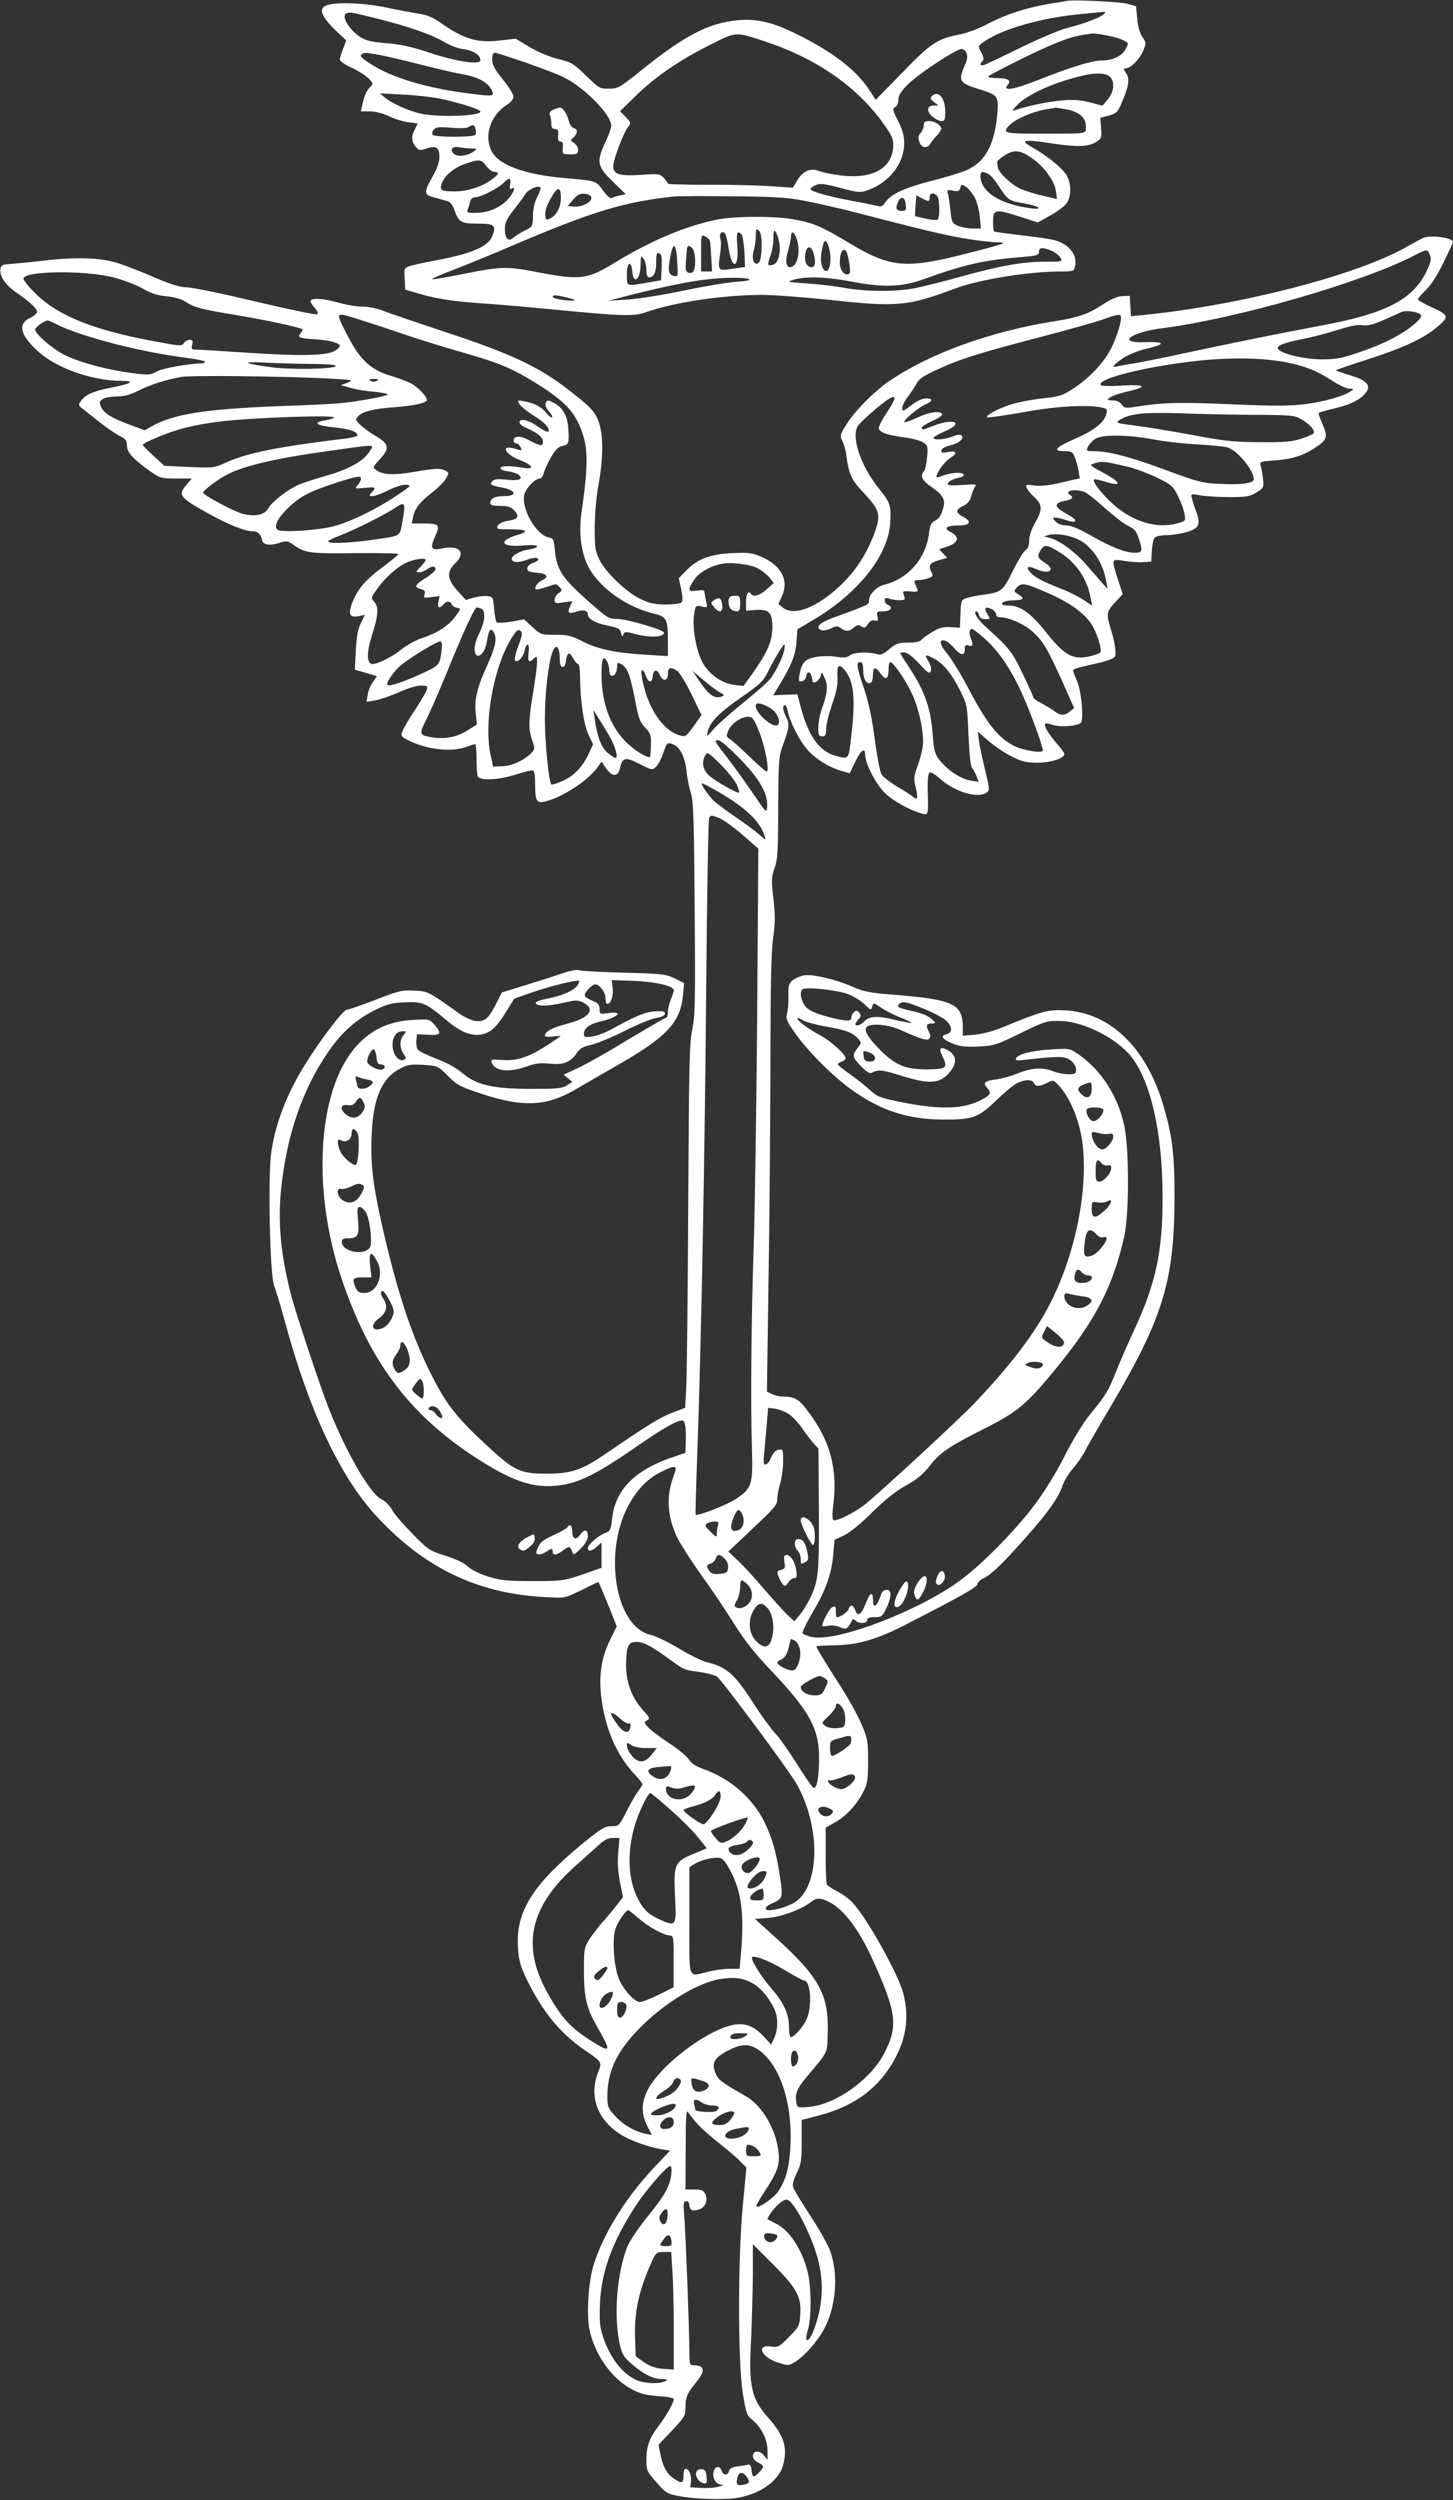 <?xml version="1.0" standalone="no"?>
<!DOCTYPE svg PUBLIC "-//W3C//DTD SVG 20010904//EN"
 "http://www.w3.org/TR/2001/REC-SVG-20010904/DTD/svg10.dtd">
<svg version="1.0" xmlns="http://www.w3.org/2000/svg"
 width="744pt" height="1280pt" viewBox="0 0 744 1280"
 preserveAspectRatio="xMidYMid meet">
<rect x="0" y="0" width="744" height="1280" fill="#333333" stroke="none"/>
<g transform="translate(0,1280) scale(0.1,-0.1)"
fill="#ffffff" stroke="none">
<path d="M5460 12795 c-8 -2 -49 -9 -90 -15 -112 -19 -221 -54 -308 -100 -44
-24 -106 -48 -146 -56 -118 -23 -149 -44 -296 -196 l-136 -139 -32 49 c-66
102 -186 195 -370 286 -126 63 -209 82 -309 72 -146 -15 -268 -78 -484 -252
-115 -92 -124 -98 -170 -98 -45 -1 -52 2 -106 55 -80 77 -83 79 -163 99 -39
10 -102 37 -140 60 l-70 42 -68 -8 c-125 -16 -192 3 -311 86 -44 31 -73 43
-117 50 -33 5 -104 18 -159 30 -105 23 -235 30 -297 17 -63 -13 -51 -55 39
-141 l46 -43 -16 -42 c-9 -23 -17 -48 -17 -56 0 -8 27 -27 63 -43 34 -16 73
-41 86 -55 22 -24 23 -27 6 -43 -19 -19 -29 -43 -40 -91 l-7 -33 45 0 c27 0
67 -10 99 -25 29 -14 74 -28 100 -31 l47 -6 -14 -29 c-20 -37 -19 -62 3 -89
17 -21 22 -22 54 -11 51 17 68 7 68 -41 0 -27 -11 -60 -35 -102 -46 -82 -45
-93 8 -107 23 -6 53 -14 66 -18 17 -5 29 -20 38 -47 22 -62 34 -69 121 -69 85
0 95 -9 72 -66 -22 -53 -111 -90 -299 -124 -47 -9 -101 -21 -119 -26 -33 -11
-33 -11 -30 -66 l3 -56 45 -13 c103 -32 179 -44 318 -55 81 -5 242 -19 357
-30 390 -38 448 -40 511 -18 147 52 396 89 598 89 59 0 217 -12 350 -26 343
-37 394 -32 640 60 122 45 375 86 535 86 68 0 70 1 76 28 12 57 -30 111 -104
132 -20 6 -96 17 -170 25 -73 9 -137 17 -140 20 -4 2 -7 25 -6 52 0 62 12 64
136 24 l93 -30 63 35 c34 19 71 46 82 60 28 35 28 105 1 149 -22 35 -99 98
-167 136 -77 43 -58 48 106 23 119 -18 178 -15 217 11 24 15 26 22 22 69 l-4
53 43 11 c39 11 46 18 64 60 39 89 45 127 26 156 -15 21 -15 26 -3 26 25 0 73
48 90 91 16 39 15 42 -4 69 -13 19 -23 52 -27 94 l-6 64 -41 12 c-39 11 -285
23 -316 15z m-3530 -90 c164 -41 280 -82 341 -118 34 -20 76 -36 103 -39 49
-6 86 -30 86 -56 0 -26 -121 -8 -260 38 -93 31 -150 43 -221 49 -73 5 -104 13
-132 30 -61 38 -105 115 -70 124 21 5 15 6 153 -28z m3720 21 c-18 -17 -105
-49 -191 -71 -35 -9 -137 -52 -225 -95 -89 -44 -174 -84 -188 -90 -27 -10 -34
-2 -15 17 8 8 6 20 -6 44 -17 31 -16 33 1 47 96 72 303 132 520 151 49 5 96 9
104 10 13 1 13 -1 0 -13z m-1736 -137 c267 -88 474 -232 611 -424 41 -57 50
-77 49 -110 -3 -116 -105 -174 -271 -153 -42 5 -90 15 -108 22 -43 18 -84 1
-113 -48 l-22 -37 -117 8 c-65 4 -209 8 -320 7 -112 0 -203 2 -203 6 0 3 -9
16 -21 29 -20 21 -26 22 -112 16 -114 -8 -147 2 -147 44 0 34 55 178 78 204
14 16 13 20 -14 48 l-29 30 85 83 c101 97 221 179 379 258 131 66 126 66 275
17z m1751 30 c33 -6 72 -17 87 -25 28 -14 28 -15 12 -45 -19 -37 -67 -59 -128
-59 -44 0 -169 -39 -316 -98 -129 -51 -189 -61 -160 -27 19 23 2 35 -51 35
-27 0 -49 3 -49 8 0 4 80 46 178 94 165 81 244 111 317 121 17 2 35 5 41 6 6
0 37 -4 69 -10z m-716 -91 c6 -15 4 -35 -7 -58 -37 -87 -33 -95 82 -130 84
-26 90 -35 83 -120 -13 -156 -60 -246 -152 -289 -25 -12 -106 -37 -181 -56
-142 -36 -213 -69 -241 -111 -12 -19 -22 -24 -37 -19 -12 3 -68 15 -126 25
-127 24 -220 50 -220 62 0 5 12 14 26 20 22 10 43 8 126 -14 93 -25 103 -25
141 -12 110 39 186 136 187 240 0 37 -8 68 -31 114 -29 56 -30 64 -15 72 9 5
16 21 16 38 0 21 13 42 49 78 54 54 245 180 274 181 10 1 21 -9 26 -21z
m-3012 -8 c34 -6 128 -28 210 -49 81 -21 181 -44 220 -51 78 -13 130 -41 150
-80 17 -33 10 -35 -105 -20 -221 27 -404 81 -513 152 -47 30 -59 42 -48 49 17
11 12 11 86 -1z m754 -40 c79 -28 167 -61 194 -75 107 -52 245 -192 245 -249
0 -12 -14 -50 -30 -84 -47 -100 -43 -123 37 -201 l67 -65 -30 -7 c-17 -3 -36
-9 -42 -13 -7 -4 -24 11 -44 38 -36 51 -31 50 -206 65 -204 19 -334 69 -367
141 -37 82 -2 181 83 235 18 11 31 29 31 40 1 11 -24 51 -54 88 -43 53 -55 76
-55 103 0 21 5 34 13 34 7 0 78 -23 158 -50z m2997 -78 c21 -27 14 -75 -15
-110 l-28 -33 -65 17 c-47 12 -86 15 -140 10 -69 -5 -196 -32 -245 -51 -14 -6
-10 2 14 28 41 43 146 96 261 130 124 38 193 40 218 9z m-3436 -107 c94 -19
208 -55 208 -66 0 -24 -219 -31 -310 -10 -64 16 -144 52 -180 82 l-25 21 117
-6 c64 -3 150 -13 190 -21z m3209 -55 c66 -13 99 -42 99 -87 0 -40 18 -37
-222 -37 -200 -1 -210 2 -167 45 30 30 116 67 179 78 30 5 56 9 56 10 1 0 25
-4 55 -9z m-3026 -100 c3 -11 3 -24 0 -30 -8 -14 -212 -13 -220 0 -4 6 -1 18
6 26 10 13 27 15 88 10 46 -4 82 -3 91 4 22 14 28 12 35 -10z m-21 -100 c29
-1 30 -1 12 -15 -31 -24 -85 -30 -103 -12 -22 22 -6 40 29 33 17 -3 45 -6 62
-6z m2874 -53 c60 -42 112 -116 119 -166 l5 -40 -68 16 c-38 8 -90 24 -116 35
-48 21 -117 85 -119 113 -1 8 -2 20 -3 25 -1 6 17 21 39 35 49 31 81 27 143
-18z m-2798 -37 c12 -16 30 -30 41 -30 29 0 23 -15 -20 -44 -49 -34 -120 -56
-182 -56 -69 0 -79 6 -68 39 15 42 62 82 121 102 72 25 83 24 108 -11z m2571
-41 c11 -5 35 -34 54 -63 44 -69 53 -75 127 -87 78 -13 108 -35 33 -25 -157
21 -255 85 -255 167 0 21 12 24 41 8z m-2449 -55 c-3 -19 -1 -25 7 -20 28 17
8 -30 -27 -63 -42 -40 -97 -61 -162 -61 -36 0 -41 2 -35 18 4 9 10 27 12 40 3
13 13 22 25 22 29 0 121 46 148 75 27 29 39 25 32 -11z m2380 -67 c11 -22 23
-67 25 -99 l6 -58 -42 0 c-23 0 -57 6 -75 14 -31 13 -33 17 -39 77 -4 35 -9
74 -13 86 -6 21 -4 22 25 17 27 -6 33 -3 38 14 5 20 6 20 30 5 13 -9 33 -34
45 -56z m-2242 3 c-13 -26 -21 -61 -21 -96 -1 -54 -2 -55 -43 -75 -22 -12 -49
-28 -59 -37 -24 -22 -42 -2 -42 47 0 30 10 50 45 96 25 31 53 69 62 84 17 24
69 45 76 30 2 -4 -6 -26 -18 -49z m122 -3 c0 -46 -21 -88 -52 -104 -24 -12
-25 -11 -28 17 -2 20 8 49 29 86 34 61 51 61 51 1z m156 1 c4 -22 -50 -50 -90
-46 l-31 3 28 33 c22 26 34 32 59 30 19 -2 32 -9 34 -20z m1770 10 c14 -14 16
-114 2 -123 -5 -3 -33 -1 -62 6 l-53 12 3 53 4 54 28 -15 c37 -19 40 -19 40 5
0 22 20 26 38 8z m-673 -27 c61 -12 171 -37 245 -56 352 -91 454 -116 564
-135 65 -11 139 -20 164 -20 25 0 42 -3 39 -6 -4 -4 -93 -29 -199 -55 -302
-77 -380 -69 -590 57 -137 82 -181 102 -274 119 -100 20 -312 19 -406 0 -165
-35 -333 -106 -527 -224 -134 -81 -171 -86 -381 -46 -167 32 -192 31 -375 -5
-82 -17 -159 -30 -170 -30 -11 1 32 20 95 44 63 24 206 82 317 130 403 172
565 222 823 250 19 2 154 3 300 1 223 -2 283 -6 375 -24z m513 -19 c3 -28 0
-32 -22 -32 -28 0 -33 17 -15 51 15 28 33 18 37 -19z m-738 -201 c0 -69 -8
-101 -25 -101 -20 0 -26 31 -15 70 6 19 10 52 10 74 0 33 2 37 15 26 10 -8 15
-31 15 -69z m81 42 c23 -60 11 -138 -22 -148 -29 -10 -31 -3 -14 45 8 23 15
62 15 86 0 51 6 55 21 17z m-266 7 c3 -5 11 -38 16 -72 18 -114 54 -102 44 15
-6 65 1 82 23 55 5 -7 11 -47 14 -89 l3 -76 -64 -9 c-75 -12 -76 -10 -64 74 5
32 6 68 2 78 -10 29 11 49 26 24z m364 -21 c22 -63 6 -140 -30 -147 -24 -4
-30 33 -13 86 7 26 14 57 14 70 0 32 16 27 29 -9z m-444 -12 c2 -7 5 -45 7
-84 l4 -73 -28 0 -28 0 0 95 c0 93 0 95 21 85 11 -6 22 -17 24 -23z m614 -54
c14 -77 -17 -136 -40 -76 -9 25 -7 68 8 117 7 26 24 6 32 -41z m-781 -58 c4
-70 3 -73 -16 -68 -30 7 -33 26 -20 98 16 83 31 70 36 -30z m82 66 c12 -24 13
-91 1 -110 -5 -8 -16 -11 -26 -7 -14 5 -16 16 -12 68 6 75 5 68 17 68 5 0 14
-9 20 -19z m618 -25 c11 -40 4 -68 -16 -64 -24 5 -35 32 -28 71 8 44 32 41 44
-7z m1217 20 c18 -8 38 -24 45 -35 10 -21 9 -21 -78 -21 -116 0 -228 -20 -431
-76 -89 -25 -197 -52 -238 -60 -98 -18 -246 -18 -358 2 -49 9 -137 19 -195 23
-102 7 -104 7 -65 19 60 18 168 15 291 -9 166 -32 259 -29 369 10 217 78 313
100 518 116 67 6 77 9 77 26 0 23 19 24 65 5z m-1050 -6 c3 -6 10 -32 14 -60
6 -37 5 -50 -5 -54 -21 -8 -44 23 -44 59 0 54 18 83 35 55z m-947 -79 l-3 -66
-70 -12 c-111 -19 -105 -21 -105 43 0 64 23 73 28 11 6 -68 42 -36 42 38 1 46
2 48 15 31 8 -11 15 -37 15 -58 0 -24 5 -38 13 -38 25 0 37 25 37 77 0 43 3
51 15 46 13 -4 15 -19 13 -72z m447 -60 c12 -5 -10 -10 -65 -14 -47 -3 -171
-24 -275 -46 -105 -22 -233 -42 -285 -45 l-95 -6 115 30 c154 39 302 70 386
79 90 11 194 12 219 2z m-915 -99 c29 -8 31 -10 10 -11 -42 -1 -100 11 -100
21 0 10 27 7 90 -10z"/>
<path d="M4772 12308 c-10 -10 -8 -16 10 -30 l23 -18 -23 0 c-35 0 -40 -29 -8
-57 15 -12 36 -23 47 -23 16 0 19 7 19 48 0 71 -36 112 -68 80z"/>
<path d="M4730 12158 c0 -12 -7 -29 -16 -39 -12 -14 -14 -24 -6 -46 10 -32 41
-35 57 -7 6 10 20 28 33 41 12 13 22 28 22 33 0 18 -33 40 -61 40 -23 0 -29
-4 -29 -22z"/>
<path d="M2832 12238 c-16 -8 -21 -16 -16 -27 4 -9 7 -28 7 -43 0 -21 5 -28
18 -28 15 0 19 -7 17 -32 -2 -23 1 -33 12 -33 11 0 14 -9 12 -33 -3 -31 -2
-32 37 -32 36 0 41 3 41 23 0 12 -9 28 -21 35 -18 12 -19 15 -6 25 24 20 28
45 7 50 -11 3 -22 18 -26 33 -9 39 -32 74 -47 73 -6 0 -22 -5 -35 -11z"/>
<path d="M7290 11583 c-8 -3 -45 -23 -82 -44 -254 -147 -861 -304 -1365 -353
l-52 -5 -3 52 -3 52 -37 -1 c-25 -1 -57 -14 -100 -42 -80 -52 -121 -66 -249
-87 -326 -51 -642 -166 -847 -307 -74 -51 -168 -145 -212 -212 -39 -61 -41
-66 -27 -93 8 -15 18 -50 21 -78 14 -98 25 -121 91 -191 79 -84 86 -110 55
-197 -48 -132 -120 -233 -227 -318 -103 -82 -197 -109 -244 -70 l-23 19 18 40
c37 82 -4 158 -107 202 -44 19 -64 22 -146 18 -114 -5 -179 -29 -237 -89 l-38
-39 12 -57 c8 -40 9 -60 1 -68 -5 -5 -42 -10 -82 -10 -59 1 -82 6 -131 30 -74
37 -175 135 -207 200 -21 44 -24 63 -24 165 1 68 8 156 19 215 25 133 26 255
3 321 -20 58 -44 83 -177 184 -140 106 -292 176 -607 279 -147 49 -292 98
-321 110 -30 12 -75 21 -105 21 -29 0 -84 9 -122 20 -79 23 -145 26 -145 8 0
-6 10 -22 22 -35 13 -14 18 -27 12 -32 -5 -4 -146 25 -314 65 -168 40 -327 73
-354 73 -36 1 -83 15 -175 55 -69 30 -151 61 -181 70 -87 27 -210 31 -371 12
-79 -9 -162 -17 -184 -18 -34 -3 -40 -6 -43 -28 -4 -36 29 -83 85 -120 63 -43
103 -80 103 -97 0 -7 -16 -21 -35 -30 -64 -30 -54 -83 32 -165 94 -90 281
-158 437 -158 71 0 48 -15 -52 -34 -92 -18 -133 -35 -157 -68 -15 -22 -15 -24
11 -43 14 -11 53 -42 86 -68 33 -26 78 -57 99 -68 33 -16 39 -24 39 -50 0 -35
31 -69 118 -131 51 -36 57 -38 133 -38 l81 0 -26 -31 c-46 -54 -39 -64 105
-145 106 -59 192 -94 233 -94 26 0 42 -15 48 -45 4 -25 40 -31 90 -14 34 11
41 10 66 -7 63 -46 85 -49 319 -46 123 1 223 -1 223 -5 -1 -4 -37 -34 -81 -67
-86 -63 -128 -112 -155 -181 -22 -59 -14 -78 30 -70 l34 7 -20 -42 c-16 -31
-22 -68 -26 -140 l-5 -99 57 -16 56 -17 -20 -29 c-12 -16 -24 -45 -27 -65 l-6
-37 44 7 c24 4 78 23 120 41 43 20 93 35 113 35 34 0 37 -2 31 -22 -4 -13 -31
-59 -60 -103 -30 -44 -58 -93 -64 -108 -10 -25 -8 -28 29 -47 93 -47 219 -62
295 -35 22 8 43 15 48 15 4 0 7 -33 7 -74 0 -41 3 -81 6 -90 10 -25 105 -20
197 9 43 14 83 23 88 20 5 -4 9 -32 9 -63 0 -90 7 -104 44 -97 94 19 242 117
285 190 9 15 14 16 18 7 3 -7 15 -25 27 -39 28 -32 52 -26 61 16 12 53 27 57
99 20 63 -32 66 -33 85 -15 11 10 27 40 36 67 19 57 22 60 52 48 35 -13 60
-64 68 -134 3 -35 14 -88 23 -117 13 -45 16 -134 19 -593 4 -475 2 -549 -12
-615 -15 -65 -17 -181 -21 -905 -2 -456 -7 -876 -10 -931 l-6 -102 -68 -26
c-64 -25 -120 -60 -337 -208 -123 -84 -176 -103 -303 -103 -142 0 -168 14
-326 162 -145 136 -192 198 -273 360 -99 199 -174 432 -250 773 -43 195 -54
297 -48 440 8 190 52 292 150 341 34 18 53 21 115 17 73 -5 74 -5 126 -57 48
-48 63 -55 177 -93 209 -68 327 -62 474 23 39 23 141 82 228 132 242 139 311
214 324 350 l6 64 -49 24 c-46 22 -64 24 -264 29 -118 3 -221 9 -227 13 -7 4
-45 -3 -85 -17 -40 -14 -126 -41 -191 -61 l-117 -36 -29 -57 c-40 -79 -61 -96
-108 -89 -21 4 -58 21 -83 39 -160 114 -157 112 -228 116 -62 4 -79 0 -199
-47 -73 -28 -139 -51 -148 -51 -16 0 -119 -133 -197 -255 -103 -159 -166 -317
-189 -475 -18 -126 -7 -631 15 -684 9 -22 34 -105 56 -186 121 -447 278 -783
459 -983 243 -268 517 -403 858 -423 112 -7 113 -7 180 25 38 18 76 37 86 42
11 6 21 9 23 7 1 -2 23 -53 48 -114 l44 -111 -34 -69 c-46 -93 -59 -188 -44
-302 20 -153 76 -283 162 -378 27 -28 48 -55 48 -59 0 -3 -11 -21 -24 -38 -13
-18 -40 -65 -60 -105 -36 -71 -37 -72 -75 -72 -35 0 -52 -11 -148 -89 -256
-211 -342 -348 -331 -531 4 -62 11 -92 40 -153 83 -174 174 -286 303 -374 84
-57 88 -63 71 -104 -52 -124 -12 -246 107 -324 51 -34 147 -68 220 -80 l38 -6
-85 -90 c-142 -151 -256 -335 -306 -494 -27 -85 -38 -256 -21 -335 28 -130
116 -252 222 -306 41 -21 73 -28 132 -32 48 -3 77 -9 77 -16 0 -17 -38 -85
-77 -136 -48 -63 -63 -103 -63 -172 0 -57 2 -61 51 -117 49 -56 54 -59 122
-72 40 -8 122 -14 182 -14 89 0 123 5 179 24 82 28 149 87 165 147 25 91 7
153 -74 244 -88 99 -102 160 -89 404 4 94 8 242 9 328 l0 158 97 -97 c125
-124 152 -172 146 -259 -4 -62 -6 -66 -58 -119 -50 -51 -56 -54 -91 -49 -80
13 -52 -55 35 -82 53 -17 54 -17 90 5 48 30 118 111 150 175 58 114 69 272 27
391 -10 29 -55 110 -100 178 -45 69 -85 135 -89 147 -6 15 0 37 17 73 23 46
26 64 26 163 l0 110 85 22 c174 45 294 129 376 263 74 122 92 236 59 364 -26
99 -187 387 -259 463 -17 19 -52 45 -78 58 -26 13 -50 29 -54 35 -4 6 -6 74
-6 151 l0 140 50 29 c57 32 112 93 144 158 20 39 23 62 23 156 0 102 -3 115
-34 188 -18 43 -67 131 -108 195 -79 123 -123 196 -123 203 0 2 37 4 83 5 128
1 223 28 382 110 281 144 360 189 360 204 0 8 14 21 30 29 40 18 97 73 222
214 114 129 163 200 185 264 8 23 31 61 52 84 20 23 48 63 61 88 12 25 71 127
130 226 268 453 327 643 329 1060 1 239 -11 331 -60 495 -88 289 -271 465
-499 477 -87 5 -123 -5 -307 -81 -55 -23 -111 -39 -153 -43 l-65 -6 0 40 c0
125 -44 146 -377 172 -100 8 -134 15 -190 40 -87 38 -204 65 -248 57 -18 -4
-44 -15 -56 -25 -20 -16 -23 -27 -22 -79 1 -33 -2 -74 -7 -91 -7 -27 -3 -38
43 -103 66 -94 202 -229 300 -296 146 -101 277 -142 452 -144 155 -1 184 9
275 97 41 40 89 80 107 89 40 20 79 21 87 1 7 -19 29 -19 68 1 29 15 32 15 54
-8 49 -49 93 -140 115 -235 54 -233 -10 -606 -153 -885 -77 -152 -199 -313
-386 -510 -83 -87 -467 -442 -562 -520 -51 -41 -149 -90 -163 -81 -5 3 -6 29
-2 62 27 195 -11 341 -129 497 -46 62 -68 74 -132 74 -13 0 -35 6 -50 12 l-27
13 8 550 c5 302 9 804 10 1115 0 412 4 591 14 660 11 77 11 115 1 200 -11 96
-10 111 6 155 16 43 18 86 19 310 1 244 3 264 24 320 32 86 35 108 17 143 -18
34 -21 62 -7 62 5 0 12 -15 15 -32 10 -53 61 -153 102 -198 43 -48 105 -86
169 -106 l46 -13 27 56 c30 63 52 79 52 39 0 -45 55 -151 101 -196 42 -41 134
-92 192 -106 31 -7 31 -9 27 127 -1 48 3 79 10 84 6 4 29 -10 51 -30 78 -70
197 -106 242 -72 15 11 14 20 -8 112 -14 55 -28 122 -32 150 l-6 49 54 -47
c30 -26 83 -62 119 -80 54 -27 76 -32 135 -32 68 1 135 22 135 45 0 5 -18 30
-41 56 -42 49 -66 90 -57 99 3 3 19 0 37 -6 37 -13 124 -7 144 9 19 16 4 172
-22 225 -11 22 -18 44 -15 48 2 4 39 15 82 24 94 20 132 34 133 49 3 30 -5 76
-22 131 -26 83 -24 92 20 140 l40 43 -25 76 c-34 107 -35 105 33 94 32 -5 75
-8 98 -6 l40 3 3 55 c2 30 8 60 14 67 6 7 32 13 60 13 28 0 74 7 104 16 64 18
73 38 49 105 -9 24 -19 55 -22 68 -6 23 -5 24 43 15 27 -5 94 -9 149 -9 88 0
105 3 139 24 37 23 38 25 33 70 -3 25 -8 55 -12 67 -6 20 -2 21 72 27 91 6
150 25 215 70 55 37 58 52 27 122 -11 25 -19 49 -16 51 2 3 42 14 88 25 84 20
139 51 160 90 16 31 -12 56 -93 79 -37 12 -68 22 -68 24 0 2 73 27 163 56 177
57 279 104 345 157 75 61 74 68 -13 108 -41 18 -75 38 -75 42 0 5 19 27 41 48
27 26 59 76 90 140 27 55 49 103 49 106 0 21 -108 37 -150 22z m31 -87 c9 -20
7 -34 -13 -78 -69 -149 -206 -222 -533 -283 -218 -41 -461 -90 -685 -138 -113
-25 -239 -50 -280 -57 -41 -6 -83 -14 -94 -17 -30 -8 -9 15 42 48 24 15 78 36
118 45 41 9 71 20 68 26 -3 5 -40 8 -81 6 -148 -6 -76 51 92 72 380 49 1019
234 1283 370 70 36 70 36 83 6z m-6741 -116 c46 -11 113 -37 148 -56 47 -27
80 -37 125 -41 41 -4 74 -13 97 -28 44 -29 77 -38 270 -70 141 -23 319 -62
329 -71 2 -2 -2 -10 -9 -19 -19 -23 -9 -27 72 -32 75 -5 128 -19 128 -34 0 -5
-11 -16 -25 -25 -39 -25 -175 -28 -448 -10 -131 9 -250 16 -264 16 -22 0 -24
3 -19 25 5 20 3 25 -13 25 -11 0 -24 -8 -30 -17 -9 -16 -19 -15 -153 10 -308
57 -490 130 -604 242 -35 34 -64 70 -64 78 0 40 307 45 460 7z m6694 -190 c8
-9 0 -21 -29 -47 -61 -53 -158 -104 -280 -145 -96 -33 -122 -38 -200 -38 -92
1 -214 31 -222 56 -5 16 38 31 132 49 44 9 122 29 175 46 66 21 105 28 127 24
25 -4 52 2 111 28 42 19 84 37 92 41 21 8 81 -1 94 -14z m-5210 -100 c63 -22
195 -63 293 -91 201 -58 260 -82 388 -161 126 -79 179 -128 215 -201 52 -108
56 -195 19 -450 -15 -99 -8 -185 21 -261 44 -116 195 -232 349 -268 64 -15 71
-28 71 -138 l0 -79 -102 6 c-160 9 -254 28 -333 68 -61 31 -79 35 -143 35 -71
0 -74 1 -115 39 l-43 40 -67 -12 c-36 -6 -70 -7 -74 -3 -4 4 -10 35 -13 69 -5
60 -6 62 -35 65 -16 2 -48 -2 -70 -8 l-40 -12 -42 47 c-54 59 -57 97 -13 140
58 55 24 96 -65 77 -58 -12 -65 -1 -36 64 26 58 20 64 -62 64 l-59 0 7 33 c10
45 35 77 97 125 29 22 61 54 71 71 17 29 17 30 -2 41 -27 14 -50 13 -166 -7
-102 -17 -156 -14 -190 11 -17 12 -16 16 22 57 50 54 45 77 -24 117 -26 15
-60 40 -76 55 -28 26 -28 29 -13 46 22 24 81 39 186 46 92 7 156 20 165 34 8
14 -44 70 -84 90 -20 10 -69 28 -110 40 -92 28 -148 81 -208 196 -69 134 -72
129 57 89 60 -19 161 -52 224 -74z m3676 82 c0 -34 -31 -123 -61 -175 -40 -68
-109 -138 -184 -187 -54 -35 -70 -41 -159 -50 -54 -6 -126 -20 -160 -31 -67
-21 -138 -60 -119 -66 6 -2 87 10 180 26 166 31 325 40 402 25 29 -6 32 -10
26 -33 -11 -44 -61 -84 -157 -126 -104 -45 -122 -65 -58 -65 37 0 42 -3 54
-32 7 -18 16 -50 19 -70 l6 -37 -92 -21 c-63 -15 -107 -20 -139 -16 -43 6 -47
5 -41 -11 3 -10 21 -32 40 -49 41 -39 42 -62 3 -131 -19 -33 -30 -67 -30 -90
0 -27 -6 -42 -19 -50 -10 -6 -39 -54 -65 -106 -50 -103 -59 -110 -151 -122
-27 -3 -64 -11 -82 -16 -32 -10 -32 -11 -35 -82 l-3 -71 -48 3 c-36 2 -58 -3
-91 -23 -23 -14 -48 -32 -56 -40 -8 -11 -30 -16 -69 -16 -50 0 -62 -4 -97 -33
-31 -27 -44 -32 -64 -26 -45 13 -115 10 -138 -6 -17 -13 -32 -14 -69 -8 -27 5
-72 5 -101 0 -59 -10 -76 -27 -88 -90 -6 -35 -4 -39 12 -35 11 2 20 13 22 26
5 31 26 22 30 -11 3 -23 6 -25 22 -17 10 5 20 20 23 32 3 20 6 19 20 -14 18
-40 15 -76 -18 -167 -8 -24 -15 -63 -15 -87 0 -37 3 -44 20 -44 16 0 20 7 20
38 0 21 14 78 31 126 23 67 30 102 27 142 -3 57 7 68 34 37 51 -58 60 -147 36
-350 -13 -113 -11 -112 -81 -92 -82 22 -139 103 -177 249 l-17 65 -62 -2 -62
-3 26 43 c66 107 88 162 93 229 l5 66 86 51 c225 134 377 325 389 490 6 91 2
106 -57 179 -96 119 -145 269 -107 323 8 13 53 54 98 92 97 80 114 72 49 -25
-23 -34 -41 -69 -41 -78 0 -23 38 -37 128 -49 40 -5 85 -17 99 -26 24 -16 25
-21 20 -77 -3 -33 -10 -65 -16 -71 -21 -21 -10 -47 34 -77 63 -43 77 -67 65
-110 -13 -44 -20 -54 -46 -68 -16 -8 -23 -24 -27 -61 -15 -130 -107 -235 -230
-265 -38 -9 -77 -49 -77 -78 0 -24 7 -21 -190 -93 -65 -24 -87 -49 -55 -61 9
-4 31 0 49 8 27 14 35 14 51 2 25 -19 44 -18 67 3 15 14 23 15 38 6 15 -10 21
-8 34 12 10 15 22 22 34 18 16 -4 19 0 15 21 -5 24 -3 26 31 26 37 0 51 22 21
34 -8 3 -15 13 -15 22 0 12 5 15 23 9 34 -11 82 -11 80 0 -1 6 -4 17 -7 25 -5
13 1 15 35 12 36 -4 41 -2 36 12 -4 9 -10 23 -13 31 -5 11 1 15 19 15 14 0 37
4 52 10 22 8 24 13 15 29 -18 36 -11 48 35 62 l45 13 -21 22 -20 22 43 14 c56
19 63 49 17 73 -41 21 -24 35 44 35 56 0 64 21 17 45 -38 20 -38 36 2 55 23
11 35 25 41 50 5 19 14 41 20 49 10 12 0 13 -66 8 -55 -4 -77 -2 -74 6 4 13
24 24 60 32 15 3 25 10 22 15 -9 14 -56 12 -103 -4 -38 -14 -40 -13 -35 2 12
32 46 74 75 92 35 21 22 35 -22 25 -23 -5 -30 -3 -30 8 0 9 17 19 44 26 48 12
75 36 59 52 -6 6 -22 4 -46 -6 -39 -16 -97 -20 -97 -7 0 5 27 21 61 35 99 43
42 68 -61 27 -59 -23 -60 -23 -60 -9 0 5 25 21 56 35 30 13 52 29 49 34 -12
19 -70 10 -132 -20 -35 -16 -63 -25 -63 -21 0 14 69 71 106 89 42 19 44 32 5
32 -18 0 -47 -13 -75 -35 -42 -32 -46 -33 -46 -14 0 12 13 38 29 58 15 20 35
50 44 67 12 23 36 40 104 71 115 54 225 88 529 167 138 36 282 76 320 90 84
30 94 31 94 8z m-5451 -32 c124 -63 433 -143 659 -171 56 -7 102 -17 102 -21
0 -4 -6 -8 -12 -8 -66 -1 -200 -24 -233 -41 -37 -20 -45 -20 -130 -9 -129 17
-265 54 -341 91 -65 32 -154 109 -154 132 0 11 45 44 63 46 4 1 25 -8 46 -19z
m6297 -195 c96 -19 161 -45 235 -94 34 -22 73 -41 87 -41 25 0 26 -1 7 -14
-38 -26 -141 -54 -238 -66 -74 -9 -163 -9 -369 0 -268 11 -347 10 -481 -11
-65 -10 -70 -10 -83 10 -10 14 -26 21 -47 21 -30 1 -31 2 -13 15 10 8 48 21
83 29 112 25 104 39 -19 32 -62 -4 -109 -3 -112 3 -15 24 125 67 324 100 252
42 461 47 626 16z m-4999 -8 c94 -1 139 -5 132 -12 -15 -15 -232 -19 -331 -5
-137 18 -158 30 -43 24 55 -3 164 -7 242 -7z m98 -75 c123 -7 128 -8 95 -21
l-35 -13 50 -14 c28 -8 82 -17 122 -20 40 -4 70 -10 68 -14 -6 -9 -153 -36
-240 -44 -33 -4 -181 -11 -330 -16 -367 -15 -525 -40 -637 -102 l-37 -21 -73
27 c-94 34 -135 59 -150 92 -11 23 -10 28 7 40 10 8 42 14 72 14 38 0 68 8
110 29 61 31 142 57 221 71 48 9 521 4 757 -8z m246 -11 c-8 -5 -20 -7 -28 -4
-21 8 -15 13 15 13 20 0 23 -3 13 -9z m4499 -175 c185 -1 197 -2 236 -24 41
-24 69 -56 60 -71 -3 -4 -31 -17 -63 -27 -48 -16 -86 -19 -213 -18 -133 1
-182 6 -345 37 -104 19 -236 41 -293 48 -90 11 -100 14 -83 26 51 35 120 43
316 37 105 -4 278 -8 385 -8z m-4720 -15 c-8 -5 -32 -12 -54 -15 -58 -11 -32
-26 62 -35 75 -8 112 -21 112 -41 0 -4 -26 -11 -57 -15 -344 -41 -509 -74
-618 -124 -58 -27 -64 -27 -186 -22 l-127 6 -55 50 c-30 28 -55 53 -56 56 -2
12 142 71 218 89 42 11 115 24 163 30 165 22 628 38 598 21z m4192 -110 c57
-11 159 -23 228 -26 69 -4 139 -11 156 -16 51 -16 134 -117 134 -163 0 -21
-71 -30 -184 -23 -81 4 -110 12 -271 72 -177 66 -289 95 -366 95 -37 0 -38 1
-28 23 6 13 23 31 37 40 37 23 165 22 294 -2z m-4010 -63 c-29 -48 -107 -91
-219 -123 -54 -15 -118 -36 -142 -46 -59 -26 -139 -88 -157 -121 -18 -34 -67
-45 -130 -29 -46 12 -204 96 -204 109 0 9 54 51 101 80 86 52 242 91 534 132
263 37 241 37 217 -2z m3888 -79 c42 -11 109 -37 150 -57 69 -34 77 -42 102
-92 15 -30 30 -71 33 -91 7 -36 6 -36 -39 -49 -104 -29 -230 10 -330 102 -59
54 -104 113 -94 124 2 2 26 -3 53 -11 100 -31 89 -5 -25 55 -35 18 -50 30 -40
33 37 13 47 14 80 10 19 -3 69 -14 110 -24z m-3947 -91 c-18 -21 -18 -21 35
-16 57 6 60 3 35 -24 -15 -17 -15 -18 6 -18 12 0 49 14 82 31 37 18 72 29 90
27 27 -3 24 -6 -49 -55 -97 -65 -217 -125 -307 -153 -77 -24 -279 -39 -304
-22 -22 15 2 63 59 116 61 57 108 81 250 127 94 30 116 34 118 22 2 -8 -5 -24
-15 -35z m3720 -37 c14 -5 60 -42 103 -81 44 -39 97 -81 120 -92 35 -17 44
-28 57 -71 19 -58 16 -67 -22 -67 -48 0 -113 25 -216 83 -70 40 -111 57 -136
57 -23 0 -42 7 -54 20 -17 19 -17 20 1 20 10 -1 36 -7 57 -14 44 -16 59 -4 22
19 -14 8 -36 22 -50 30 -37 23 -31 42 15 50 39 7 50 18 30 30 -35 22 24 34 73
16z m-3493 -154 c-15 -77 -1 -69 -161 -92 -114 -16 -219 -20 -219 -7 0 4 28
18 63 31 74 28 238 111 287 145 44 30 48 20 30 -77z m3450 -84 c75 -30 138
-120 154 -218 l7 -40 -27 30 c-14 17 -51 58 -81 93 -59 68 -139 126 -188 138
l-30 8 25 7 c31 9 94 1 140 -18z m-73 -78 c77 -51 131 -133 148 -228 l7 -38
-43 29 c-24 16 -75 42 -114 57 -96 38 -137 59 -159 84 -27 30 -13 37 33 16 63
-28 98 -3 44 32 -40 25 -44 34 -25 65 20 33 34 31 109 -17z m-3257 -32 c0 -4
-12 -20 -27 -35 -25 -26 -25 -28 -7 -28 11 0 29 7 40 15 24 18 44 19 44 1 0
-8 -22 -28 -50 -45 -56 -35 -62 -48 -25 -57 20 -5 24 -11 19 -27 -6 -18 -3
-20 35 -14 l42 5 -6 -29 c-7 -31 5 -38 25 -14 16 19 36 19 43 1 3 -8 15 -16
27 -18 21 -3 21 -4 -9 -45 -34 -47 -92 -84 -173 -111 -30 -10 -75 -35 -100
-55 -46 -38 -121 -76 -150 -77 -31 0 -32 57 -3 149 33 102 35 143 11 170 -18
20 -17 21 19 71 45 62 112 118 162 136 41 14 83 18 83 7z m1699 -42 c21 -11
49 -33 61 -48 l22 -28 -36 -32 c-36 -33 -69 -42 -81 -23 -13 20 -25 -2 -25
-44 l0 -43 48 4 c70 5 87 -12 87 -90 -1 -71 -24 -125 -101 -234 l-47 -65 -44
5 c-64 7 -130 52 -164 112 -34 60 -55 179 -45 248 7 48 8 48 38 42 31 -7 31
-7 24 26 -5 19 -8 40 -9 48 0 10 -10 11 -39 7 -46 -7 -49 4 -14 55 24 36 72
65 131 80 47 13 150 2 194 -20z m1473 -121 c120 -52 195 -104 235 -163 29 -43
57 -132 47 -148 -2 -4 -28 -13 -57 -20 -84 -18 -126 5 -221 124 -80 101 -132
137 -195 137 -53 0 -32 25 23 26 58 2 65 8 32 30 -25 16 -26 18 -10 35 24 27
41 24 146 -21z m-2888 -86 c24 -9 20 -67 -9 -124 -14 -27 -25 -63 -25 -79 0
-70 54 -37 64 39 8 56 20 70 36 39 16 -29 6 -75 -36 -167 -50 -109 -66 -175
-58 -244 l6 -57 -47 -30 c-53 -34 -114 -46 -177 -37 -73 11 -74 15 -34 94 19
38 65 144 102 234 81 200 144 338 155 338 4 0 14 -3 23 -6z m2617 -4 c10 -6
19 -17 19 -25 0 -8 8 -15 18 -15 46 0 122 -33 166 -71 56 -50 77 -85 156 -259
l60 -135 -21 -17 c-27 -23 -50 -23 -80 1 -13 10 -43 28 -66 40 -24 12 -43 26
-43 32 0 6 -25 61 -55 123 -54 112 -69 130 -186 235 -43 38 -69 81 -49 81 4 0
10 -9 13 -20 4 -14 14 -20 32 -20 26 0 27 1 12 24 -22 33 -11 44 24 26z
m-2427 -187 c-15 -40 -21 -70 -16 -75 13 -13 42 18 49 53 9 44 26 35 20 -10
-6 -48 0 -57 25 -34 17 15 18 14 18 -18 0 -19 -9 -88 -20 -154 -24 -144 -25
-189 -5 -245 14 -40 14 -45 -2 -63 -34 -37 -101 -69 -150 -70 l-48 -2 -13 60
c-36 167 16 453 108 599 25 39 33 46 45 36 11 -10 10 -22 -11 -77z m2384 41
c69 -60 132 -150 186 -265 42 -88 116 -288 116 -311 0 -16 -96 -2 -145 22 -78
38 -136 108 -220 265 -59 112 -101 180 -137 224 -47 59 -6 74 45 16 36 -42 57
-45 57 -9 0 21 4 24 20 19 22 -7 25 2 10 40 -10 26 -6 45 8 45 4 0 31 -21 60
-46z m-2775 -40 c-9 -100 -9 -99 -102 -142 -95 -44 -168 -68 -177 -59 -10 10
35 75 74 105 55 44 186 122 197 118 6 -2 9 -12 8 -22z m1752 -26 c-9 -38 -39
-100 -69 -141 -11 -16 -74 -72 -138 -123 -64 -52 -133 -113 -154 -137 -36 -41
-36 -42 -30 -12 12 49 56 94 172 175 99 69 112 81 139 136 34 68 74 134 82
134 2 0 1 -15 -2 -32z m-1149 -34 c0 -35 5 -49 15 -49 8 0 15 12 17 30 5 45
18 51 36 16 9 -17 21 -31 26 -31 6 0 10 -28 10 -62 1 -122 19 -251 44 -301
l23 -47 -22 -48 c-32 -69 -77 -116 -136 -141 -28 -13 -53 -20 -56 -17 -13 12
-33 215 -33 336 0 129 18 288 40 345 16 41 35 25 36 -31z m1840 -31 c45 -49
54 -55 60 -39 4 11 0 30 -10 46 -23 40 -21 43 23 20 50 -25 93 -77 138 -167
35 -71 36 -75 42 -226 4 -95 11 -160 18 -168 7 -8 17 -27 23 -43 l11 -29 -42
7 c-50 8 -116 52 -157 103 -26 34 -30 49 -36 130 -10 140 -41 226 -127 356
-22 32 -39 60 -39 63 0 2 10 4 21 4 14 0 42 -22 75 -57z m-1596 8 c5 -11 10
-31 10 -45 0 -16 6 -26 14 -26 15 0 26 21 26 51 0 17 3 18 20 9 35 -19 47 -52
81 -230 10 -49 20 -73 43 -96 32 -32 33 -42 26 -146 -1 -17 -65 18 -113 62
-89 81 -137 206 -137 357 0 82 9 102 30 64z m1310 -45 c0 -44 19 -74 40 -61 5
3 10 22 10 41 0 42 12 43 41 3 25 -35 39 -26 39 29 0 17 4 32 9 32 15 0 79
-93 111 -162 37 -79 63 -207 55 -268 -3 -25 -15 -71 -27 -103 -19 -52 -20 -65
-9 -109 13 -57 9 -68 -16 -46 -10 8 -46 32 -81 52 -35 21 -70 48 -78 61 -8 13
-23 90 -35 181 -15 113 -31 188 -55 259 -38 112 -41 135 -19 135 11 0 15 -12
15 -44z m-951 -2 c12 -9 45 -63 73 -121 l50 -104 -26 -37 c-52 -73 -54 -75
-79 -69 -94 24 -175 146 -201 305 -7 40 6 42 21 2 14 -37 31 -39 35 -3 4 35
22 40 36 8 16 -36 42 -33 42 5 0 34 14 38 49 14z m217 -109 c23 -12 25 -15 11
-21 -36 -13 -66 6 -109 69 l-42 62 57 -48 c31 -26 68 -54 83 -62z m264 -84
c31 -22 49 -66 33 -82 -21 -21 -112 56 -113 95 0 15 5 17 28 12 15 -4 38 -15
52 -25z m-815 -167 c21 -46 29 -84 17 -84 -6 0 -24 12 -41 26 -32 26 -53 82
-66 174 l-7 45 41 -65 c23 -36 48 -79 56 -96z m754 45 c31 -79 52 -199 36
-199 -5 0 -45 35 -89 78 -45 43 -90 83 -100 89 -17 10 -18 14 -7 42 15 36 65
71 102 71 23 0 29 -9 58 -81z m-96 -138 c101 -105 141 -179 135 -245 -3 -29
-6 -26 -67 64 -35 52 -92 131 -125 175 -81 105 -81 105 -58 105 12 0 58 -41
115 -99z m-22 -126 c10 -22 16 -41 14 -43 -7 -7 -127 61 -156 89 -31 29 -37
65 -18 101 10 19 15 17 76 -43 36 -35 73 -82 84 -104z m-98 -36 c143 -82 220
-155 242 -229 7 -24 7 -24 -26 6 -19 17 -74 58 -124 92 -49 33 -102 73 -116
88 -32 35 -64 84 -54 84 3 0 39 -19 78 -41z m129 -223 l81 -71 -6 -865 c-4
-476 -12 -1007 -18 -1180 -12 -361 -16 -781 -9 -1020 6 -194 1 -209 -84 -266
-46 -30 -195 -88 -204 -79 -2 1 2 137 8 301 21 573 39 1545 46 2394 4 470 11
863 15 872 8 15 12 15 49 1 22 -9 77 -48 122 -87z m-842 -766 c-15 -28 -78
-58 -154 -72 -37 -7 -65 -17 -63 -23 6 -18 59 -18 138 0 70 16 77 16 107 1 64
-33 29 -79 -83 -107 -76 -20 -115 -40 -115 -62 0 -5 17 -7 40 -4 22 3 40 4 40
2 0 -1 -29 -21 -64 -44 -97 -63 -159 -84 -233 -78 -54 4 -61 3 -56 -12 16 -46
87 -54 181 -21 44 16 70 19 118 14 70 -7 106 7 139 57 15 21 32 31 70 39 27 6
104 37 170 70 66 34 140 64 165 68 30 5 45 13 45 22 0 12 -11 14 -50 12 -49
-2 -102 -24 -226 -93 -31 -17 -75 -33 -98 -36 -36 -5 -41 -3 -41 14 0 29 29
50 84 63 90 20 123 55 41 43 -44 -6 -45 -5 -45 21 0 21 -7 30 -34 41 -19 8
-38 19 -41 25 -8 12 34 60 53 60 22 0 52 -39 52 -70 0 -16 4 -30 10 -30 18 0
32 43 27 83 l-5 39 116 -4 c114 -5 202 -26 202 -49 0 -5 -7 -26 -15 -46 -8
-19 -15 -48 -15 -64 0 -16 -4 -29 -8 -29 -5 0 -91 -50 -193 -111 -101 -62
-218 -128 -259 -147 l-74 -34 22 -19 23 -18 -28 -18 c-23 -15 -49 -18 -178
-18 -200 0 -284 19 -356 80 -32 27 -80 54 -134 74 -46 18 -88 38 -95 46 -6 7
-10 29 -8 47 l3 33 58 -3 c65 -4 71 6 31 52 -25 28 -26 29 -112 24 -115 -7
-201 -45 -275 -121 -208 -212 -246 -729 -90 -1197 150 -450 370 -731 746 -959
165 -100 269 -126 401 -101 85 16 179 65 347 181 159 111 244 158 258 144 11
-11 14 -39 12 -112 l-1 -51 -52 -18 c-204 -66 -309 -170 -324 -321 -6 -55 -10
-63 -33 -71 -35 -12 -91 -60 -91 -78 0 -20 20 -17 47 8 l23 21 0 -65 0 -65
-97 -34 c-95 -32 -103 -34 -253 -34 -135 0 -165 3 -230 23 -45 14 -87 35 -105
52 -19 18 -61 38 -115 55 -82 26 -88 30 -170 114 -47 48 -94 103 -104 123 -11
20 -34 43 -53 52 -57 27 -179 237 -268 461 -42 105 -173 499 -196 590 -51 200
-67 365 -50 535 29 279 109 512 244 708 65 95 143 164 236 210 63 31 88 38
152 40 91 5 110 -3 212 -89 75 -63 128 -85 183 -75 46 9 77 37 125 115 l42 68
91 32 c81 28 198 58 234 60 10 1 10 -4 2 -19z m1380 -49 c29 -11 69 -35 87
-53 32 -31 34 -32 39 -11 6 21 6 21 49 -8 23 -16 68 -38 99 -50 31 -12 55 -24
53 -26 -2 -2 -41 5 -87 16 -89 22 -130 19 -156 -10 -17 -18 -44 -26 -44 -12 0
3 7 15 16 25 14 14 14 20 4 33 -10 12 -16 13 -26 4 -8 -6 -14 -17 -14 -25 0
-23 -17 -24 -85 -9 -101 24 -144 44 -160 76 -16 31 -19 61 -7 73 13 15 176 -2
232 -23z m393 -77 c47 -19 97 -46 111 -59 34 -31 34 -63 1 -71 -34 -8 -18 -27
41 -50 32 -12 64 -15 126 -12 78 4 91 8 213 68 123 60 134 64 200 63 111 -1
268 -75 353 -166 109 -119 175 -394 175 -737 0 -282 -35 -443 -149 -687 -25
-54 -64 -143 -86 -197 -42 -107 -52 -124 -139 -231 -32 -39 -88 -131 -128
-210 -43 -86 -104 -184 -153 -249 -96 -128 -261 -297 -374 -382 -211 -159
-641 -324 -768 -295 -21 5 -42 13 -46 18 -5 4 19 53 51 108 68 114 98 199 106
301 l6 70 47 22 c30 14 86 59 147 120 69 67 121 109 173 137 56 31 85 55 122
102 55 69 95 96 293 196 155 79 204 120 347 294 207 252 298 428 355 685 25
113 25 445 0 563 -32 153 -118 286 -236 368 -43 29 -45 30 -140 24 -101 -6
-172 -25 -179 -47 -4 -10 7 -11 49 -6 171 20 203 19 232 -4 16 -13 27 -31 27
-46 0 -21 -4 -24 -40 -24 -22 0 -57 7 -77 15 -52 22 -111 18 -183 -11 -34 -14
-85 -28 -112 -31 -56 -7 -67 -17 -44 -42 25 -28 20 -38 -41 -68 -84 -41 -202
-44 -382 -9 -125 25 -137 29 -175 64 -23 21 -69 58 -103 82 -35 24 -63 47 -63
51 0 4 9 11 20 14 11 3 20 11 20 16 0 21 -74 88 -130 118 -62 33 -124 80 -116
88 2 3 15 -2 28 -11 13 -8 66 -23 118 -32 101 -17 134 -30 164 -62 18 -21 18
-22 -3 -48 -29 -37 -27 -48 19 -94 34 -34 44 -39 60 -30 29 15 49 13 156 -21
131 -40 184 -37 231 15 47 51 44 95 -8 121 -35 19 -43 7 -23 -34 29 -58 20
-66 -81 -66 -110 0 -162 22 -239 100 -64 65 -84 101 -68 117 21 21 112 13 177
-17 100 -45 131 -55 143 -43 8 8 7 19 -3 38 -16 31 -11 40 19 40 20 1 19 2 -6
25 -17 15 -56 30 -103 40 -63 14 -74 20 -64 31 17 21 39 17 132 -22z m-2666
-132 c-21 -23 -22 -66 -1 -97 15 -23 15 -25 -1 -32 -26 -9 -55 31 -55 77 0 43
20 70 52 70 20 0 20 -1 5 -18z m-139 -115 c3 -29 7 -37 23 -37 22 0 26 -18 5
-26 -19 -7 -76 23 -76 41 0 24 23 66 34 62 6 -2 12 -20 14 -40z m2526 23 c37
-14 35 -47 -1 -45 -23 1 -29 6 -31 28 -4 30 -3 31 32 17z m-2571 -138 c33 -5
34 -17 3 -37 -21 -14 -56 -12 -56 4 0 3 -3 17 -7 30 -5 21 -4 23 13 16 10 -4
31 -10 47 -13z m3707 -47 c0 -43 -22 -55 -50 -30 -27 25 -25 39 8 52 41 16 42
16 42 -22z m-3728 -70 c10 -22 8 -30 -9 -53 -23 -30 -55 -32 -85 -5 -29 26
-23 50 11 45 22 -3 33 1 43 17 17 27 26 27 40 -4z m3788 -38 c0 -23 -31 -57
-51 -57 -20 0 -44 44 -33 61 8 14 84 11 84 -4z m-3819 -119 c11 -20 6 -139 -7
-160 -8 -13 -62 30 -79 62 -8 16 -15 38 -15 50 0 17 3 19 17 11 25 -13 53 5
53 34 0 31 15 32 31 3z m3849 -3 c30 9 26 -30 -5 -61 -21 -21 -28 -23 -45 -14
-20 11 -40 48 -40 75 0 11 7 11 35 4 20 -6 45 -7 55 -4z m-39 -151 c7 -8 21
-13 31 -11 12 4 18 0 18 -13 0 -26 -38 -70 -61 -70 -16 0 -19 7 -19 55 0 57 8
67 31 39z m-3784 -112 c10 -6 8 -16 -6 -42 -24 -45 -60 -59 -95 -36 -31 20
-37 67 -8 59 10 -2 31 3 47 11 34 18 45 19 62 8z m3800 -129 c-50 -45 -67 -43
-67 7 0 38 1 39 29 34 16 -3 37 -1 48 4 34 20 27 -10 -10 -45z m-3781 -15 c9
-18 19 -64 22 -102 4 -59 2 -71 -13 -83 -43 -31 -135 -5 -135 38 0 15 7 19 34
19 48 0 57 16 49 93 -5 58 -4 67 10 67 9 0 24 -15 33 -32z m3739 -108 c11 -13
25 -18 37 -14 42 13 -19 -79 -62 -95 -39 -13 -45 -1 -35 74 7 61 26 72 60 35z
m-3682 -142 c34 -69 -4 -158 -67 -158 -25 0 -35 6 -44 25 -21 47 -16 55 34 55
l46 0 -7 61 c-8 72 7 78 38 17z m3607 -53 c7 -8 21 -15 32 -15 36 0 17 -35
-21 -38 -41 -4 -56 9 -47 42 7 30 18 33 36 11z m-3544 -146 c25 -51 25 -53 9
-90 -11 -23 -29 -42 -46 -49 -53 -22 -68 15 -19 50 38 27 47 62 26 95 -18 28
-21 45 -6 45 5 0 21 -23 36 -51z m3547 24 c54 -7 61 -27 16 -52 -44 -24 -109
6 -109 51 0 16 4 19 23 14 12 -4 44 -9 70 -13z m-96 -231 c3 -8 0 -18 -8 -23
-17 -10 -45 -3 -81 23 -27 19 -27 20 -12 49 l15 30 40 -32 c23 -18 43 -39 46
-47z m-3359 -47 c18 -54 12 -84 -21 -103 -27 -16 -29 -16 -43 2 -19 27 -18 53
6 83 11 14 20 34 20 45 0 32 24 15 38 -27z m3252 -71 c0 -15 -25 -25 -45 -19
-51 16 -50 16 -35 25 20 13 80 8 80 -6z m-3176 -90 c9 -22 7 -84 -1 -84 -11 1
-53 37 -53 45 0 9 34 54 41 55 4 0 10 -7 13 -16z m91 -154 c12 -23 13 -30 3
-30 -7 0 -19 9 -26 20 -7 11 -19 20 -28 20 -8 0 -12 5 -9 10 13 20 45 10 60
-20z m1790 -14 c19 -15 49 -48 66 -74 18 -26 43 -59 56 -73 l24 -26 2 -309 c2
-330 -2 -372 -49 -465 -13 -25 -35 -61 -50 -78 l-27 -32 -40 38 c-21 21 -77
83 -124 138 -47 55 -105 118 -130 140 l-44 41 125 118 c111 104 126 122 126
150 0 18 7 55 15 82 8 27 15 77 15 112 0 59 -1 63 -21 60 -20 -3 -28 -12 -49
-57 -3 -8 -12 -17 -20 -19 -11 -4 -12 10 -6 69 4 41 9 107 13 148 l6 73 39 -5
c21 -3 54 -17 73 -31z m-585 -275 c0 -5 -6 -26 -14 -47 -36 -102 -28 -204 24
-311 17 -33 72 -119 123 -190 51 -70 125 -181 165 -245 53 -85 105 -152 194
-245 190 -201 240 -291 242 -433 1 -103 -11 -173 -29 -163 -8 5 -46 60 -85
123 -40 63 -89 133 -110 155 -21 22 -67 85 -103 140 -104 164 -143 199 -249
225 -25 7 -89 38 -142 70 -53 32 -119 64 -146 70 -186 45 -245 445 -100 684
43 71 91 118 155 150 52 27 75 32 75 17z m341 -235 c15 -33 4 -73 -22 -81 -36
-12 -44 9 -25 60 20 51 31 56 47 21z m-125 -58 c-3 -13 -6 -32 -6 -43 0 -17
-4 -15 -32 13 -28 27 -31 34 -18 42 8 5 26 10 39 10 19 0 22 -4 17 -22z m35
-169 c13 -13 19 -30 17 -47 -3 -24 -8 -27 -43 -30 -29 -3 -43 1 -52 14 -18 24
-16 32 6 39 11 3 23 15 26 26 8 24 20 24 46 -2z m116 -131 c32 -30 31 -80 -2
-106 -15 -12 -34 -18 -45 -15 -23 6 -24 10 -5 43 8 14 14 42 15 63 0 43 5 45
37 15z m101 -119 c32 -33 41 -110 21 -168 -14 -40 -42 -41 -80 0 -36 39 -40
106 -9 157 23 37 41 40 68 11z m168 -215 c4 -22 1 -49 -8 -72 -12 -30 -19 -36
-38 -34 -26 3 -70 28 -70 40 0 4 10 12 23 17 15 7 26 25 34 55 6 25 12 46 12
48 1 1 10 -2 21 -8 11 -6 22 -26 26 -46z m-692 -32 c105 -76 93 -70 176 -82
39 -6 81 -16 91 -24 25 -17 368 -479 407 -548 122 -213 122 -509 1 -601 -32
-24 -99 -46 -141 -47 -29 0 -20 20 15 35 55 23 57 30 41 134 -19 127 -40 202
-81 285 -61 121 -173 219 -307 267 -45 16 -67 31 -79 51 -9 15 -53 52 -99 82
-46 30 -94 66 -108 81 -23 25 -24 27 -7 37 16 9 15 13 -19 50 -57 63 -86 138
-88 222 -1 91 8 124 37 128 39 7 77 -10 161 -70z m820 -115 c18 -13 18 -15 1
-50 -15 -33 -21 -37 -55 -37 -38 0 -70 20 -70 43 1 11 72 52 96 56 5 0 18 -5
28 -12z m94 -158 c7 -13 11 -40 10 -59 -3 -33 -5 -35 -43 -38 -24 -2 -48 3
-60 12 -20 15 -19 16 18 50 20 19 37 42 37 51 0 23 22 13 38 -16z m-1141 -49
c19 -17 39 -28 44 -24 7 4 9 -3 7 -17 -5 -39 -34 -34 -67 12 -48 65 -41 78 16
29z m1179 -125 c-5 -15 -79 -65 -96 -65 -5 0 -10 17 -10 39 0 38 1 39 53 53
44 13 52 13 55 1 2 -8 1 -20 -2 -28z m-1047 -25 l54 0 -25 -32 c-35 -45 -68
-48 -102 -8 -14 17 -26 40 -26 51 0 19 2 19 22 5 14 -10 44 -16 77 -16z m126
-112 c-14 -46 -54 -60 -93 -32 -37 25 -27 42 26 47 26 2 53 4 60 5 9 1 11 -5
7 -20z m943 -36 c6 -18 -44 -62 -70 -62 -26 0 -68 26 -68 41 0 6 4 8 9 4 5 -3
31 4 58 14 51 21 64 22 71 3z m-835 -80 c-41 -55 -132 -41 -133 20 0 14 4 15
28 6 21 -8 39 -8 73 3 51 16 60 8 32 -29z m147 -21 c0 -33 -68 -141 -89 -141
-15 0 -100 61 -101 72 0 4 19 12 43 18 62 16 105 37 119 60 18 28 28 25 28 -9z
m-260 -64 c52 -45 116 -109 142 -141 l47 -59 -54 -23 c-114 -46 -117 -52 -108
-238 7 -135 3 -140 -74 -106 -61 27 -89 53 -118 111 -50 98 -55 241 -13 378
20 67 66 161 78 161 3 0 49 -37 100 -83z m821 2 c16 -8 18 -13 8 -25 -14 -17
-41 -18 -57 -2 -31 31 5 51 49 27z m-434 -76 c-20 -37 -65 -79 -100 -92 -25
-10 -31 -8 -52 17 -13 15 -24 32 -25 37 0 9 180 74 188 69 2 -1 -3 -15 -11
-31z m-651 -145 c-5 -50 -2 -98 8 -152 l16 -79 -27 -35 c-15 -20 -47 -58 -71
-86 -25 -27 -58 -70 -74 -95 -26 -42 -28 -51 -28 -152 0 -148 12 -199 70 -300
66 -114 66 -128 -2 -87 -131 79 -175 125 -251 258 -138 241 -97 442 131 649
48 43 105 94 127 114 29 27 49 37 74 37 l33 0 -6 -72z m689 52 c8 -14 -38 -58
-69 -66 -16 -4 -32 -1 -41 6 -27 22 -16 38 30 44 24 4 47 11 50 17 8 12 22 12
30 -1z m-133 -117 c72 -117 91 -232 72 -456 l-7 -77 -51 0 c-28 0 -78 -7 -111
-15 -105 -25 -95 -53 -95 260 l0 275 25 16 c28 18 75 31 117 33 20 1 32 -8 50
-36z m168 30 c0 -22 -42 -73 -60 -73 -29 0 -44 34 -22 52 27 24 82 38 82 21z
m27 -95 c-14 -34 -55 -62 -83 -56 -27 5 40 88 71 88 24 0 25 -1 12 -32z m-7
-88 c0 -28 -3 -30 -36 -30 -28 0 -35 4 -32 17 3 16 41 42 61 43 4 0 7 -13 7
-30z m338 -39 c71 -37 147 -136 212 -276 132 -287 141 -357 67 -499 -71 -135
-248 -261 -384 -273 -59 -5 -60 -5 -65 21 -9 45 2 72 53 133 112 134 104 117
107 218 8 200 -42 292 -268 496 l-104 94 72 6 c70 7 168 44 217 83 27 21 48
20 93 -3z m-974 -86 c53 -45 126 -84 159 -85 15 0 17 -13 16 -132 l0 -133 -77
-38 c-42 -21 -86 -38 -96 -37 -29 0 -91 72 -110 127 -23 64 -31 187 -17 240
10 37 54 103 68 103 3 0 28 -20 57 -45z m741 -260 c50 -30 96 -55 102 -55 34
0 43 -133 13 -198 -18 -41 -64 -92 -81 -92 -5 0 -9 24 -9 53 -1 68 -27 125
-94 201 -46 53 -96 132 -96 152 0 19 84 -12 165 -61z m-905 8 c0 -5 -11 -21
-24 -38 -20 -25 -27 -28 -38 -17 -11 11 -8 18 15 38 28 24 47 31 47 17z m747
-79 c41 -24 86 -79 111 -137 17 -39 15 -103 -4 -142 l-15 -33 -41 44 c-50 54
-100 71 -166 54 -140 -35 -366 -211 -426 -331 -33 -67 -33 -121 -2 -183 l24
-47 -32 6 c-56 12 -114 45 -155 90 -38 41 -41 49 -41 102 0 129 49 231 165
349 128 130 300 234 415 252 72 11 116 5 167 -24z m-729 -80 c-14 -30 -43 -52
-54 -42 -13 14 7 58 34 72 32 17 39 7 20 -30z m78 -27 c8 -21 -14 -67 -31 -67
-11 0 -15 11 -15 40 0 34 3 40 20 40 11 0 23 -6 26 -13z m610 -162 c-21 -16
-76 -21 -76 -7 0 17 14 22 54 22 38 -1 40 -2 22 -15z m65 -68 c109 -73 175
-264 167 -481 -5 -119 -22 -185 -64 -247 -24 -34 -100 -87 -111 -76 -3 3 16
37 41 75 64 97 79 136 73 197 -11 118 -82 243 -167 292 -132 76 -141 83 -157
120 -21 51 -5 78 66 115 65 34 107 35 152 5z m205 -32 c6 -25 -9 -55 -27 -55
-5 0 -9 18 -9 40 0 46 25 57 36 15z m-601 -125 c9 -14 -24 -59 -54 -74 -76
-39 -98 -24 -30 20 23 14 44 34 46 45 6 20 28 26 38 9z m106 -2 c42 -12 50
-31 20 -48 -44 -23 -70 -5 -71 48 0 15 3 15 51 0z m3 -113 c11 -8 35 -15 53
-15 34 0 42 -10 21 -28 -13 -10 -108 -5 -108 7 0 3 -3 16 -6 29 -7 26 11 29
40 7z m-134 -14 c0 -22 -54 -51 -93 -51 -36 0 -40 2 -27 15 15 14 84 43 108
44 6 1 12 -3 12 -8z m110 -94 c19 -22 71 -68 115 -102 44 -35 93 -77 108 -93
l29 -30 -18 -189 c-26 -268 -26 -800 -1 -963 17 -105 21 -117 48 -138 47 -38
79 -102 79 -158 l0 -49 -19 24 c-21 27 -56 25 -56 -4 0 -11 10 -24 23 -31 36
-18 37 -23 12 -49 -31 -33 -38 -32 -42 8 -2 23 -7 31 -18 28 -8 -2 -32 -6 -54
-9 -27 -3 -40 -10 -43 -23 -7 -25 -30 -24 -38 1 -9 28 -33 25 -41 -4 -8 -32
12 -66 39 -67 16 -1 13 -3 -11 -10 -19 -6 -59 -9 -90 -7 l-57 3 3 33 c3 32
-11 62 -29 62 -5 0 -9 -16 -9 -35 0 -40 -10 -43 -51 -14 -36 25 -57 64 -68
126 l-9 46 69 73 c65 69 69 76 69 119 0 52 9 72 57 131 47 58 41 84 -18 84
-17 0 -19 8 -19 73 -1 122 -19 597 -26 685 -6 72 -5 82 10 82 9 0 16 -8 16
-20 0 -26 19 -34 53 -21 31 12 44 50 27 80 -8 17 -20 21 -55 21 l-45 0 1 208
c0 164 3 203 12 188 7 -11 28 -37 47 -59z m190 54 c0 -4 -9 -20 -21 -35 -15
-19 -30 -26 -54 -26 -48 0 -50 13 -7 44 35 25 82 35 82 17z m-310 -45 c0 -24
-16 -36 -51 -36 -23 0 -25 23 -3 44 24 25 54 20 54 -8z m380 -46 c-12 -23 -49
-40 -85 -40 -52 0 -36 39 21 50 70 14 76 13 64 -10z m30 -80 c11 -6 24 -19 30
-30 10 -18 7 -20 -30 -20 -38 0 -40 2 -40 30 0 32 9 36 40 20z m-423 -145 c-9
-63 -33 -105 -126 -220 -46 -57 -89 -122 -100 -151 -51 -132 -68 -338 -41
-479 11 -59 19 -76 49 -104 61 -58 121 -91 165 -91 33 -1 38 -3 23 -11 -27
-16 -111 -13 -150 6 -72 34 -132 112 -168 217 -18 54 -20 79 -17 173 7 164 62
315 182 500 54 83 160 205 178 205 7 0 8 -17 5 -45z m626 -157 c37 -49 92
-164 116 -243 42 -134 38 -261 -11 -392 -26 -70 -53 -74 -32 -5 20 64 19 223
-1 302 -30 116 -92 210 -161 245 -22 11 -41 21 -43 22 -7 4 31 58 58 80 35 30
46 29 74 -9z m-645 -55 c-3 -41 -22 -54 -37 -25 -7 14 -6 25 5 40 23 33 36 27
32 -15z m560 -97 c10 -10 -14 -36 -33 -36 -23 0 -40 24 -29 42 5 8 52 3 62 -6z
m-540 -29 c3 -24 0 -27 -27 -27 -36 0 -37 3 -13 35 21 30 36 27 40 -8z m5
-154 c4 -54 7 -190 7 -302 l0 -203 -55 4 c-41 3 -67 13 -98 34 l-42 30 -3 89
c-5 136 18 244 82 388 25 55 27 57 64 57 l39 0 6 -97z m381 -1055 c18 -26 14
-34 -19 -40 -31 -6 -38 3 -29 37 8 31 28 32 48 3z"/>
<path d="M2659 10732 c6 -11 39 -38 74 -60 55 -35 77 -57 77 -78 0 -11 -24 -1
-62 26 -43 31 -88 40 -88 17 0 -8 19 -22 43 -32 54 -24 77 -44 77 -67 0 -24
-11 -23 -69 7 -48 26 -81 25 -81 -1 0 -8 6 -14 14 -14 11 0 26 -20 26 -35 0
-2 -16 2 -35 8 -74 22 -51 -29 26 -58 69 -27 80 -51 18 -40 -68 11 -112 11
-116 -1 -2 -7 13 -14 37 -17 22 -3 47 -11 55 -17 27 -23 4 -33 -60 -26 -48 5
-65 3 -74 -8 -14 -17 -8 -21 44 -31 77 -13 88 -45 17 -45 -48 0 -72 -12 -72
-37 0 -9 16 -13 50 -13 37 0 55 -5 70 -20 32 -32 25 -48 -25 -56 -29 -4 -49
-13 -56 -25 -9 -18 -5 -19 66 -19 82 0 96 -11 37 -28 -104 -31 -88 -65 26 -55
46 4 72 2 72 -4 0 -6 -18 -13 -40 -16 -43 -5 -90 -31 -90 -48 0 -19 34 -22 78
-5 31 11 49 13 56 6 6 -6 -1 -13 -22 -21 -20 -7 -32 -18 -32 -29 0 -15 9 -19
47 -22 53 -3 67 -22 29 -39 -24 -11 -42 -37 -32 -47 3 -2 26 3 52 12 57 19 49
19 69 0 15 -15 14 -18 -5 -31 -11 -8 -20 -23 -20 -34 0 -18 4 -20 45 -13 l46
6 -12 -26 c-16 -34 -7 -41 31 -28 34 12 60 7 60 -13 0 -23 37 -45 100 -58 55
-11 65 -16 70 -37 5 -20 7 -22 12 -8 6 15 12 15 60 2 77 -20 148 -17 148 7 0
14 -187 69 -238 70 -45 0 -52 4 -152 93 -129 114 -159 159 -168 252 -6 62 -9
69 -30 72 -63 9 -142 142 -128 217 7 34 55 85 81 85 7 0 16 12 19 28 4 15 20
51 37 80 23 40 37 54 59 59 32 6 35 14 30 88 -3 59 -25 102 -62 125 -40 24
-47 25 -55 4 -3 -8 4 -25 17 -39 13 -14 20 -28 17 -31 -4 -4 -16 5 -28 20 -25
32 -62 52 -113 61 -36 7 -38 7 -27 -13z"/>
<path d="M3737 9743 c-11 -11 -8 -48 5 -61 7 -7 20 -12 30 -12 14 0 18 8 18
40 0 35 -3 40 -23 40 -13 0 -27 -3 -30 -7z"/>
<path d="M3656 9727 c-18 -13 -18 -14 0 -35 27 -33 46 -28 42 10 -3 36 -16 44
-42 25z"/>
<path d="M2905 4980 c-4 -6 -36 -24 -71 -40 -51 -23 -68 -36 -79 -62 -12 -29
-12 -33 1 -36 8 -2 26 3 39 12 30 20 35 20 35 1 0 -20 20 -18 50 5 32 25 39
25 49 -2 8 -22 9 -22 45 14 22 22 36 46 36 61 0 37 -15 41 -38 11 -23 -32 -42
-25 -42 17 0 29 -13 39 -25 19z"/>
<path d="M2699 4929 c-40 -20 -57 -48 -37 -61 19 -12 24 -10 53 15 17 14 26
30 23 44 -3 21 -3 21 -39 2z"/>
<path d="M4800 4730 c-9 -21 -10 -34 -3 -41 15 -15 45 18 41 44 -5 32 -24 31
-38 -3z"/>
<path d="M4700 4698 c-21 -35 -24 -47 -14 -72 9 -23 17 -20 35 12 25 42 32 92
14 92 -9 0 -24 -15 -35 -32z"/>
<path d="M4607 4660 c-31 -55 -36 -93 -11 -88 33 6 71 116 46 132 -4 2 -20
-17 -35 -44z"/>
<path d="M4514 4643 c-22 -69 -44 -85 -44 -33 0 43 -16 37 -35 -15 -24 -61
-42 -75 -55 -41 -11 30 -26 34 -35 8 -4 -16 -43 -42 -60 -42 -3 0 -5 14 -5 30
0 27 -2 29 -19 21 -15 -8 -51 -76 -51 -96 0 -2 13 -2 30 1 16 4 44 1 61 -7 28
-11 33 -10 45 6 7 10 15 23 17 29 3 8 8 7 18 -1 18 -18 59 -16 59 2 0 11 11
15 38 15 35 0 40 3 60 45 28 59 29 95 2 95 -11 0 -23 -8 -26 -17z"/>
<path d="M4100 5015 c0 -19 52 -124 62 -125 11 0 14 52 6 85 -12 45 -68 78
-68 40z"/>
<path d="M4070 4896 c0 -13 7 -29 15 -36 8 -7 15 -26 15 -42 0 -26 2 -28 21
-17 18 9 20 16 14 47 -10 51 -23 72 -45 72 -14 0 -20 -7 -20 -24z"/>
<path d="M4017 4834 c-3 -4 -3 -20 0 -36 5 -24 2 -30 -16 -35 -25 -6 -26 -14
-6 -53 18 -35 26 -37 43 -10 7 11 19 20 28 20 14 0 16 8 11 41 -7 51 -40 92
-60 73z"/>
<path d="M3566 145 c-8 -22 9 -51 34 -58 19 -5 21 -2 18 31 -2 29 -8 38 -24
40 -13 2 -24 -4 -28 -13z"/>
</g>
</svg>
